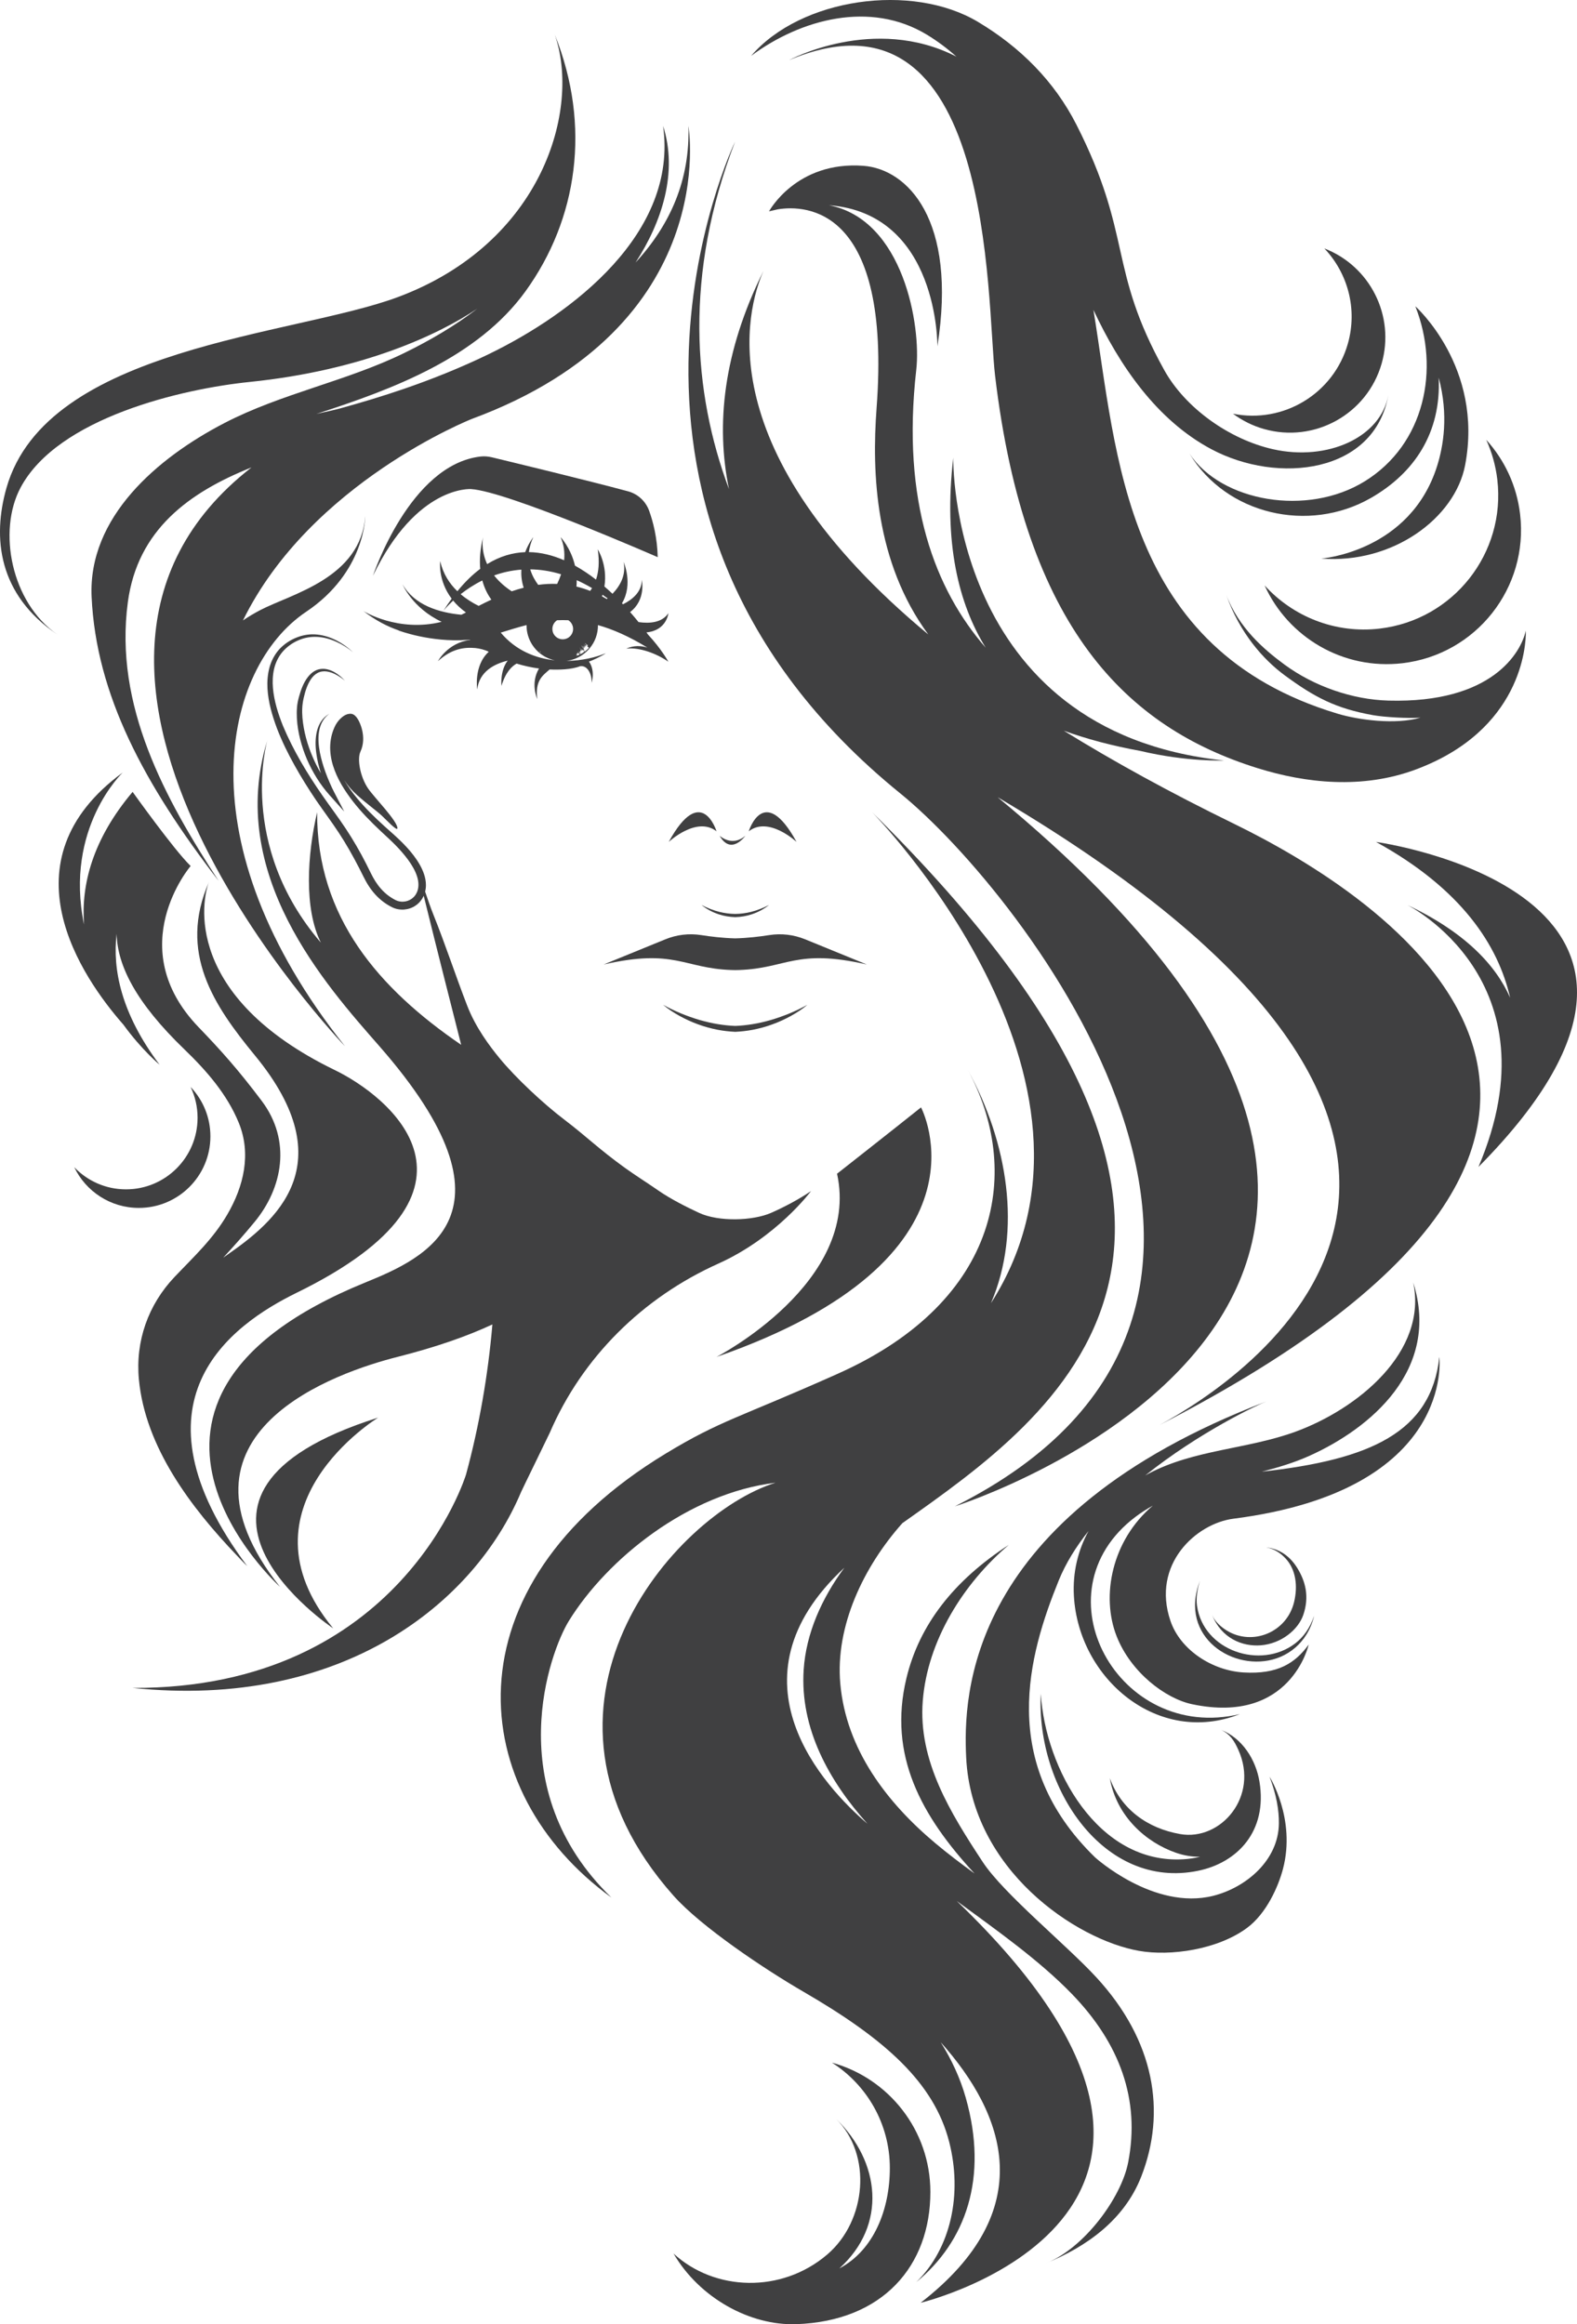 <?xml version="1.0" encoding="utf-8"?>
<!-- Generator: Adobe Illustrator 15.0.0, SVG Export Plug-In . SVG Version: 6.00 Build 0)  -->
<!DOCTYPE svg PUBLIC "-//W3C//DTD SVG 1.1//EN" "http://www.w3.org/Graphics/SVG/1.1/DTD/svg11.dtd">
<svg version="1.1" id="Vrstva_1" xmlns="http://www.w3.org/2000/svg" xmlns:xlink="http://www.w3.org/1999/xlink" x="0px" y="0px"
	 width="359.03px" height="529.121px" viewBox="15.056 274.752 359.03 529.121"
	 enable-background="new 15.056 274.752 359.03 529.121" xml:space="preserve">
<g id="S_-_15xbubble">
</g>
<g id="M_-_20xbubble">
</g>
<g id="L_-_25xbubble">
</g>
<path d="M914.475,249.703c7.054-0.832,10.363,6.214,14.096,11.194c1.658,3.312,3.731,14.093-2.896,4.974
	c-4.979-5.391-4.563,6.633-10.366,5.391c-3.73,1.242-5.396-1.66-7.464-3.736c2.486-0.827,10.777,2.076,12.438-3.727
	c-4.149-2.901-12.438,2.899-15.751-4.56c-4.975,2.9,4.146,6.214,0,10.362c4.97,4.557,9.117,7.878,15.751,5.389
	c1.248-2.076,3.32-4.974,6.219-5.389c-3.314,4.972-7.051,9.115-7.464,14.921c8.715,7.881-0.827,12.851-3.314,20.317
	c-22.383-7.467-17-31.926-27.362-47.259c0-2.491-0.828-4.979,2.079-6.638c1.655,2.486,2.487,7.05,5.38,9.123
	c3.321-5.805,4.984-13.267,12.026-15.754C911.165,242.657,913.234,247.216,914.475,249.703z"/>
<path d="M808.34,339.666c0,0.41-0.406,0.827-0.819,0.827c-7.465-22.385-7.465-52.235-22.801-73.795
	c-1.249-27.773,1.237,6.633,6.628,9.123C802.539,294.888,806.271,316.859,808.34,339.666z"/>
<path d="M818.711,245.142c-11.608,4.561-13.675,16.582-19.9,26.119c5.802,4.146,12.438,6.218,16.999,12.437
	c9.529-0.83,9.119-12.437,17.407-15.34C829.903,260.066,828.66,248.871,818.711,245.142z M819.542,278.716
	c-2.487,3.732-4.979-1.237-7.468-1.654c9.954-1.241-3.317-3.731-4.973-5.801c-0.831,0-0.831-0.418-0.831-0.828
	c5.804,0,14.927,4.14,18.657-3.735c-0.822-2.899-16.589,3.318-11.19-3.731c2.486,1.242,4.146,0.832,6.628,0
	c0.832-1.242,2.903-1.654,2.073-3.728c-0.828-0.831-4.978,1.658-1.241-1.658c5.387-0.829,4.563,6.218,6.632,9.117
	C827.001,272.085,818.296,273.331,819.542,278.716z"/>
<path d="M827.829,298.204c-1.655,1.248-4.561,2.9-6.632,1.248c-0.414,0-0.414-0.417-0.832-0.831
	c1.663-13.265,16.172-22.8,16.992-37.309C839.438,274.99,829.075,284.939,827.829,298.204z"/>
<path d="M791.348,296.545c6.636,21.563,6.219,46.021,21.563,64.261c0.827-15.34-5.809-35.231,5.801-47.26
	c-7.464,31.506,9.535,65.084-2.9,96.596c-3.735,12.021,11.19,7.881,12.851,16.165c2.9,0.417,5.806,2.908,8.697,0.832
	c7.471-10.78,12.443-23.632,24.053-31.505c0.829-7.465,7.464-12.445,5.805-20.729c3.314-1.252,2.904,18.236,4.561,3.725
	c4.146,0.834,1.663,9.957,4.563,14.1c17,9.123,7.465,40.633,31.506,36.068c0.413,8.295-4.978,15.338-12.026,19.066
	c-3.725,3.32-9.114,0.837-12.851-0.415c-5.801-0.825-9.527-17.824-14.092-5.388c-4.565,2.485-4.146,12.024-12.019,12.024
	c-2.904-8.292-11.617,1.247-16.999-5.386c-4.563-3.738-7.882-7.885-6.641-14.104c4.565,4.977,11.611,12.437,19.072,10.364
	c3.32-3.312,7.876-9.12,7.056-14.093c1.238-0.828,6.217-4.563,1.238-5.395c-1.238,0.415-0.418-1.651-0.831-2.896
	c4.978-3.733,11.191-2.491,16.585-0.832c2.074,2.903-2.898,5.806-0.835,8.294c4.146,5.801,8.712,12.438,15.755,14.921
	c6.223,0.832,11.608-3.729,14.1-8.702c0-5.391-4.973,0.412-7.472-2.488c-5.793-7.466-12.012-14.097-14.919-23.631
	c-9.117-1.658-16.582-0.832-26.109-0.832c-8.299,6.222-6.219,19.071-17.831,22.389c-10.778,2.9-14.919-11.196-24.46-10.364
	c-7.881-12.438-0.827-25.699-6.226-38.967c-6.216-17.832-19.894-34.414-15.748-54.31c-2.899-19.076-7.467-37.313-16.164-53.899
	c-0.831-4.557,0.82-7.873,1.237-12.019C775.597,276.652,783.471,286.593,791.348,296.545z"/>
<path d="M772.69,313.546c-6.634-8.707-3.314-23.631-2.904-34.83C771.862,289.916,771.448,301.931,772.69,313.546z"/>
<path d="M892.092,327.225c-4.147-1.241-3.734-6.632-6.632-9.949c1.241-7.468,1.651-15.345,1.241-23.632
	C896.235,302.348,893.747,317.276,892.092,327.225z"/>
<path d="M772.69,355.416c7.884,12.851,14.102,26.126,20.729,39.804c-3.729-4.148-7.463-11.197-13.264-13.678
	c-0.836,0.825-1.656,1.646-2.491,2.479c13.268,17.832,24.874,36.48,25.708,59.7c-0.834,1.659-1.249-0.832-2.49,0
	c-2.485-41.042-49.336-65.923-39.382-109.031c-4.98-10.779,12.439-9.116,4.973-19.483
	C772.275,326.402,773.103,341.739,772.69,355.416z"/>
<path d="M844.828,328.057c-3.317-0.832,0.829-4.559,1.656-7.05C848.147,322.667,846.485,325.984,844.828,328.057z"/>
<path d="M889.184,328.057c-4.145,1.659-10.359-4.146-16.581-3.321C876.337,321.424,886.701,321.424,889.184,328.057z"/>
<path d="M868.874,324.736c-4.146,4.98-12.444,0-16.999,1.666C856.856,322.251,862.656,324.326,868.874,324.736z"/>
<path d="M894.164,349.612c-4.98,4.56-14.092-3.73-16.172,4.56c-7.463-3.313-2.9,6.636-5.392,9.536
	c7.048,4.559,19.072-19.068,15.756-2.068c-6.211,10.773-16.995,10.358-26.946,8.704c-6.211-3.735-16.172-7.463-16.582-16.172
	c3.317-4.969-6.218-2.897-5.804-8.29c-0.832-2.9,0.832-4.974,2.899-6.633c2.903,1.659,1.241,9.536,7.464,7.877
	c2.486-3.318,3.313-7.877,8.287-7.877c4.563,0,5.397,4.559,6.632,7.877c-0.819,2.898-0.819,6.632-4.556,7.463
	c-2.896-5.386-7.877-4.146-13.268-2.072c5.805,2.899,6.218,9.123,12.024,12.02c3.729-3.729,12.435-8.282,8.291-14.922
	c-1.24-2.904-1.24-7.047,1.239-9.12c3.734,0,6.225,1.659,9.952-1.244c5.391-2.069,8.299,2.49,10.364,6.633
	c2.08-2.487,2.08-6.216,2.899-9.12C893.337,340.493,896.648,344.64,894.164,349.612z"/>
<path d="M989.102,391.487c-1.663,28.188-11.607,53.062-12.019,82.087c7.872-6.214,8.286-20.32,16.577-27.778
	c7.877,4.971,2.486,18.241,6.637,26.121c8.704,22.385-12.44,36.066-8.296,58.039c-2.072,8.705-8.707,15.75-2.898,24.87
	c0.416,7.05,2.481,15.344-1.663,22.39c-5.798,12.445-27.776,4.56-26.11,23.21c-9.123,11.198-24.471,3.321-37.313,6.641
	c-8.708-5.392-7.049-16.172-12.028-24.05c-36.483-20.724-38.139-60.938-35.648-99.08c-6.636,0.417-16.172,5.391-23.218,1.249
	c2.49-6.221,13.265,0.824,18.655-5.807c7.874-7.877,6.218-20.322,14.099-27.782c-0.413,8.715-1.659,19.905-7.462,27.782
	c0,2.07,2.899,2.07,3.316,2.897c-0.836,37.309-1.655,77.524,34.822,97.014c4.978,7.462,5.388,16.582,11.198,23.212
	c11.185-1.244,24.042,4.143,29.016-7.46c-1.243-18.653,23.628-9.122,27.773-25.289c0-10.775-2.073-21.143-6.633-29.018
	c-5.386-40.628-16.577-86.237,2.903-124.795c1.242-9.114,3.315-17.823,6.63-26.113C989.102,389.408,987.856,391.071,989.102,391.487
	z"/>
<path d="M777.665,486.839c-0.827,0.412-2.068,0.822-3.725,0.822c-1.666,5.811,10.359,16.587-1.251,19.489
	c4.976,14.928-0.828,29.438,2.07,45.193c-6.632-7.052,0.415-14.512-2.898-22.8c-0.832-9.546-6.224-21.563,0-28.618
	c-1.655-7.87-9.119-15.333-6.634-23.21c9.532,5.392-0.416-3.732,1.245-7.46c-18.243-19.071,9.533,4.56,9.123,9.949
	C775.597,482.693,778.5,483.935,777.665,486.839z"/>
<path d="M873.438,589.241c0,2.898-0.423,7.458-4.563,6.631c-0.834,0-1.659,0-2.073,0c-2.493-12.855,10.364-20.313,5.801-32.752
	c0.414-2.899,2.49-4.977,4.563-3.729c0-2.903,2.907-4.147,2.907-7.046C877.582,565.607,887.529,581.774,873.438,589.241z"/>
<path d="M860.583,597.111c0,0.832,0.417,1.245,0.827,1.659c1.246,0,2.077-1.659,2.896-2.071
	c-2.896,10.366-9.532,17.006-10.355,28.194c-3.732,2.484-2.076-9.124-1.662-12.859c2.075-5.796,1.662-14.508,7.463-16.992
	C859.345,596.282,861.41,596.282,860.583,597.111z"/>
<path d="M864.308,652.669c2.493,7.873,3.322,16.165,9.131,22.805c19.898,2.487,23.21,30.674,44.77,29.437
	c-1.241,3.729-8.709,2.068-12.021,1.237c-14.929-6.219-20.313-24.869-36.483-28.187c-2.071-5.813-7.872-5.813-8.291-12.028
	c-0.41-1.658-2.065-3.315-3.734-3.73c2.076-10.774,1.669-22.795,3.734-33.581c2.077-0.41,4.563-2.901,5.391,0.827
	C867.215,637.743,863.073,644.792,864.308,652.669z"/>
<path d="M1059.157,652.669c-11.186,0.823-5.385,15.333-14.092,19.069c0.416,2.902-0.827,4.971-3.729,3.734
	c-3.316-12.856-9.117-24.881-9.117-39.387c1.654-0.417,2.481-1.661,3.728-2.901c-0.41-2.905-0.827-4.976,2.49-6.218
	C1046.728,631.525,1059.574,640.644,1059.157,652.669z"/>
<path d="M1158.239,641.476c2.495,10.366,6.223,19.898,12.035,29.027c0.819,1.646-1.244,2.479-2.074,3.722
	c-1.665,0-3.324,0-4.57-0.832c-3.311-12.851-15.752-29.433-3.727-41.033C1161.573,636.087,1157.002,637.743,1158.239,641.476z"/>
<path d="M1016.46,727.709c15.341-2.489,26.536,4.142,39.804,6.216c0,0.41-0.417,0.822-0.834,1.242
	c-16.991-4.561-36.899-2.489-53.893-7.458c-2.076-3.318-4.978-8.709-0.417-11.613
	C1005.684,719.833,1011.068,724.391,1016.46,727.709z"/>
<path d="M1047.138,745.117c2.908,0.827,4.979-2.484,7.465,0c-15.338,4.564-33.992,7.873-49.336,0
	c3.734-8.29,12.022,3.727,18.653,2.9C1031.801,749.26,1039.682,745.944,1047.138,745.117z"/>
<path d="M1059.993,769.579c-4.146,6.223-19.901-4.143-16.582,9.124c-1.246,1.24-3.319,0.412-4.975,0.83
	c-2.08-3.321,0-6.642,2.072-9.127c7.463,1.659,12.435-2.482,19.483-2.072C1059.993,768.747,1059.993,769.166,1059.993,769.579z"/>
<path d="M1016.048,784.503c1.654,3.731-2.9,4.559-4.563,2.901c1.252-4.145-7.043-4.562-2.483-8.702
	C1013.974,777.043,1015.633,781.187,1016.048,784.503z"/>
<path d="M1059.157,794.453c-1.238,4.144-6.214,1.242-9.111,0.412c3.312-2.901-2.908-7.46,2.482-8.704
	C1055.015,788.235,1058.337,789.896,1059.157,794.453z"/>
<path d="M1004.025,796.525c-5.806,2.9-9.122-1.66-11.195-5.802C996.561,787.405,1010.239,785.75,1004.025,796.525z"/>
<path d="M808.34,806.888c0.417,1.662,0,3.731-2.068,2.899c-2.487-2.486-8.288-1.654-8.288-7.455
	C800.47,799.426,812.074,798.186,808.34,806.888z"/>
<path d="M748.647,823.478c-0.418,0.405-0.827,0.824-1.244,0.824c-2.069-2.076-2.491-5.395-1.656-7.455
	C748.647,817.257,749.065,820.569,748.647,823.478z"/>
<path d="M1017.289,825.542c0,2.901,0.827,6.223-0.829,8.287c-6.222-1.647-2.903-9.946-7.459-13.261
	C1011.902,817.257,1016.048,822.226,1017.289,825.542z"/>
<path d="M1441.403,227.312c-1.661-17.823,1.239-37.309-11.196-50.16c-2.485-2.49-9.532-2.908-7.46-6.635
	c-1.656-1.656-4.559-3.729-6.217-0.836c4.561,48.926-10.365,90.385-30.685,128.939c-24.463,21.973-47.668,51.404-80.426,55.551
	c-32.748,12.436-58.865-13.679-91.619-12.02c-47.267,1.654-93.694,4.557-138.058,12.02c-15.75,2.493-29.434,8.709-44.771,11.607
	c-9.125,11.609-22.391,4.146-33.172,0.828c0.418-9.942-2.898-18.654-2.898-29.015c0-25.705-10.777-51.41-35.647-61.772
	c0.407-23.219-23.636-36.076-25.297-58.459c-14.924-28.604-46.015-43.94-78.349-43.118c-31.926,4.153-67.584,27.363-75.453,60.535
	c4.563,6.632-6.638,9.111-9.95,14.092c1.241,23.633-28.609,16.582-36.489,36.485c-14.093,16.575,6.636,38.97-8.702,55.137
	c-16.994,22.388-23.627,51.823-18.243,80.841c-8.291,13.681-7.461,30.263-7.461,46.847c-6.635,17.004,0,33.996,0,50.577
	c-0.83,23.223,22.802,39.799,40.625,49.336c17.831,23.217,41.048,44.362,37.729,76.282c2.074,33.166,29.438,59.702,14.927,96.183
	c-3.729,4.56-9.121,9.951-7.872,17.002c-1.249,5.802-6.22,7.877-10.779,9.946c-19.074,22.39-58.465,32.749-57.216,67.992
	c4.974,2.901,12.851,0.415,17.827,4.972c10.781-3.31,19.485,0,30.677,0c3.312,0,7.462-2.898,10.368,0
	c3.313,1.661,7.467,0.829,9.528-2.069c9.544-0.412,19.072,3.73,29.85,2.069c5.81-0.415,8.71-5.387,10.785-10.361
	c11.188,1.241,16.165-12.025,20.726-19.488c1.243-26.116,11.19-46.016,19.488-69.236c3.729-18.239-13.271-31.92-4.563-48.502
	c6.63,6.221,12.854,12.855,19.481,19.488c16.992,18.236,42.291,7.463,64.257,9.532c13.271-5.392,27.784,0.415,41.462,0.826
	c0,0.837,0,2.072,0,2.904c17.831,16.165-5.802,33.996,3.317,53.069c-2.902,11.192-15.755,8.285-21.146,17.822
	c-4.563,16.582-21.563,24.044-19.482,43.116c5.392,8.295,11.195-2.9,18.238-1.241c3.324,3.73,7.463,11.605,14.103,8.289
	c0-12.021,13.676-2.073,19.479-6.22c0.835,5.809,7.05,5.809,11.198,7.467c5.798-0.832,0.418-6.638,4.142-8.707
	c4.979,8.29,14.931,5.387,22.392,4.97c4.978-2.479,9.121-4.97,12.851,1.662c11.607,7.462,0.827-14.097,14.093-6.632
	c6.634-1.658,8.29-8.712,10.37-13.688c2.483-7.045,0.828-13.264,8.287-16.165c6.633-1.657,11.612,2.074,16.586,3.729
	c9.95-11.608,21.969,3.74,34.817-2.486c1.664-10.364,13.271-6.213,18.656-12.435c7.881-15.342,7.062-33.998,7.062-52.241
	c1.646-24.042,19.063-41.034,25.282-63.015c5.806-14.096-6.219-22.803-14.104-31.915c-6.623-13.686,8.713-22.395,11.199-34.413
	c4.561-8.29,2.485-19.075,7.461-27.36c2.906-0.834,5.807-4.977,9.535-2.489c6.217-2.071,16.998-2.486,24.045-0.832
	c5.391,3.741,9.945,7.465,13.266,12.852c16.998,13.686,23.221,34.415,37.314,50.575c-4.148,7.471-4.148,16.587-5.801,24.879
	c12.438,26.121,5.389,60.942-5.396,85.814c-7.455,13.685,9.537,29.439-5.385,39.387c0.83,7.875-4.971,17.831,2.488,23.217
	c7.043,1.24,9.944,17.412,16.993,5.802c6.216,4.563,19.066-3.316,21.14,8.297c3.733,2.068,5.809-3.316,7.471-5.809
	c6.629,14.099,10.771-12.851,17.82,1.249c6.227-8.703,20.733-3.317,24.463-15.335c5.805-13.688,0.416-28.194-8.701-38.145
	c1.656-17.824-9.125-30.686-10.781-47.262c0.405-16.587-1.244-36.068,4.557-51.408c2.906-12.44-1.651-23.634-3.729-34.825
	c26.122-37.729,7.469-90.792,27.783-130.597c17.401-43.521-8.711-85.813-40.224-117.325c28.605-9.528,54.726-27.36,77.531-50.16
	C1423.164,312.298,1435.597,271.261,1441.403,227.312z M1422.746,250.113c-2.9,0-4.974-2.069-7.047,1.662
	c-1.658-12.03,4.146-24.463,5.391-37.311c-0.834-12.857,1.656-24.049,0.825-36.484c16.582,8.704,11.612,30.677,12.433,46.842
	c-4.142,31.93-10.356,62.604-26.108,89.557c8.291-14.517,14.508-36.489,18.239-55.971
	C1426.065,254.671,1423.574,252.602,1422.746,250.113z M961.328,831.765c-1.666,0.825-2.486,4.148-4.98,2.904
	c-0.415-4.977,1.241-10.367,5.802-14.101C967.539,823.478,961.732,828.039,961.328,831.765z M1063.725,833.83
	c-2.486,1.669-4.149-3.313-7.461-1.647c-2.489,4.56-3.734,9.537-8.291,2.487c1.246-5.387-3.733-8.712,3.729-9.952
	c1.654,1.652,0.414,4.146,2.9,5.392c3.734-1.244,2.906-5.807,0.827-9.119c-2.485-4.143-7.874-0.837-10.364-1.247
	c0-6.635,2.49-12.44,3.729-18.656c-2.064-2.898-5.797,1.247-6.628,3.733c-8.291,9.114,7.464,26.53-8.291,28.188
	c-5.801,12.438-24.463-9.529-22.39,10.366c-7.875-4.974-3.314-16.577-9.947-22.805c2.486-7.462,8.284-14.099,14.511-19.483
	c1.241,1.247,3.321,0.412,4.976,0.83c2.076-1.66,2.486-3.729,2.486-6.221c-3.734-4.146-7.05,1.656-11.19,0.83
	c-7.878,10.775-23.218,20.321-14.931,35.656c-2.485,0.825-9.113,1.647-13.678,2.487c0-5.387,6.218-10.367,0.827-14.928
	c-6.224,4.142-7.455,12.439-6.633,19.488c1.659,2.488-0.822,9.943-2.486,2.9c-2.899-7.462-4.556-19.905,1.664-26.123
	c2.899-1.242,4.145,6.218,6.628,1.249c2.486-0.832,1.244-3.323,1.658-4.979c-2.075-3.729-7.464-2.071-10.367-1.659
	c-4.556,2.077-6.629,9.122-9.949,2.487c4.148-21.974,31.094-18.654,36.484-39.796c-1.24-2.488-4.148-0.831-6.635-1.246
	c-6.219-16.994,15.755-32.34-1.242-46.433c-6.635-24.045,13.678-43.522,5.801-67.16c-4.969,7.043-6.215-11.61-12.851-3.73
	c-4.56,2.485-8.705-7.88-14.092-3.728c12.02,16.577,8.708,40.617,11.191,60.521c-13.683,3.318-28.609-3.728-41.038,2.903
	c-6.636-2.484-15.345-1.652-21.563,0.824c-36.486,5.39-51.822-38.967-84.986-45.6c-17.008-14.508-15.759-37.306-32.341-51.403
	c-1.659,9.949,9.127,16.582,11.19,26.114c4.979,14.508,13.687,33.166,30.684,36.48c2.898,4.979,12.853,4.564,9.116,12.024
	c-3.313,1.247-4.137-5.393-7.456-3.727c0,19.482,16.17,33.988,10.357,54.303c-7.038,15.342-9.947,32.344-14.92,48.506
	c-0.831,5.807-0.831,12.028-2.899,17.414c-4.152-7.045-8.71,1.242-13.683,2.074c-2.489,4.974-9.119,7.046-8.712,14.918
	c-3.314-0.412-5.388,2.913-6.633,5.396c-5.793-2.481-13.681,2.486-18.237-2.481c-4.979-0.419-8.291,4.142-11.607,7.458
	c-2.483-4.15-2.073-9.532-3.318-14.099c2.908,2.074,9.54-7.045,8.292,1.659c2.068,2.494,4.563-1.659,4.563-3.313
	c0-2.906-2.494-5.812-5.396-7.468c-7.042,2.903-3.314-2.486-2.063-5.802c3.312-3.729,11.185-1.659,14.086-8.294
	c-2.073-2.074-4.144-5.799-7.457-2.074c-10.781,5.392-17.83,16.994-17.83,28.19c-0.832-2.475-3.322-1.24-5.389-1.24
	c-2.074,9.949-12.854,6.216-19.906,7.88c0-1.664,2.911-2.073,2.08-4.144c-2.49-3.736-5.388,0-8.295,0.405
	c-0.826,2.488-3.728,4.563-4.978,6.226c-3.313-2.904-0.823-7.461,0.831-10.367c2.909-2.902,6.637-6.633,4.979-10.78
	c6.634-7.051,12.435-15.752,22.389-14.096c0,1.244,1.236,2.489,2.481,2.489c2.482,0.827,4.149-1.66,5.806-3.319
	c-1.655-2.07-5.806-4.969-9.533-4.969c-12.026,2.897-26.953,12.018-29.433,25.28c-6.636,3.735-1.252,15.344-10.371,15.762
	c-2.485-24.462,25.704-37.316,41.873-49.336c5.388-13.269,21.56-13.269,26.122-25.294c-1.245-11.602,7.876-19.065,9.117-29.851
	c2.901-21.552,2.074-45.188-8.29-62.598c-4.143-15.75-4.557-32.339-5.391-49.331c-5.801-15.34-14.096-29.438-26.115-41.873
	c7.46,3.313,18.241,4.142,21.552,12.854c0.835,5.389,6.219,11.611,10.781,16.17c2.9-2.074,4.56,5.379,7.881,6.623
	c-0.835-9.112-10.78-16.582-14.931-25.282c7.05-2.902,12.022-12.022,14.931-19.489c-0.418-29.849,29.848-47.263,29.433-77.52
	c3.729-0.417,10.78,1.657,12.438-4.559c-2.487-2.076-6.222,1.654-9.533-1.249c-8.286-10.776,0.415-26.943-4.563-39.8
	c-1.245-4.979-2.9-11.605-7.464-14.094c1.245,35.651,8.295,78.771-19.482,106.131c-2.899-4.561,0.419-14.512-5.808-17.416
	c-7.464,20.725,9.961,46.436-11.191,60.532c-6.636,1.654-7.877-8.707-13.678-4.979c-24.46-9.532-60.527-21.967-62.602-54.728
	c-2.068-7.46-1.243-13.262-3.733-20.722c2.075-13.679,6.225-29.027,2.49-41.871c16.582-25.294-0.825-60.116,11.19-86.647
	c7.462-18.242,21.146-33.583,20.728-55.138c-5.384-1.66-2.49-9.957-2.073-14.103c1.246-17.824,18.659-28.19,33.579-32.747
	c0.834,1.244,0.834,3.318,2.903,3.729c3.317-9.119-1.659-22.383,7.468-28.602c14.091-12.856,13.681-33.168,31.091-43.121
	c10.781-12.02,26.109-14.506,41.872-12.02c3.311,4.146,9.537,4.974,13.682,2.072c12.438-9.117,24.456,5.391,35.654,10.781
	c4.146,3.315,7.043,7.46,8.288,12.438c-4.143,0-7.878,0-10.359,2.899c1.654,3.318,5.801,5.805,7.459,9.114
	c-1.658,2.499-8.288,5.806-7.459,10.369c6.218,2.079,11.603-3.729,18.65-2.901c0.413-1.662-1.651-3.731-3.314-2.897
	c-2.073,0-4.145,0-6.632,0c2.487-1.661,5.387-2.489,7.463-4.57c-2.076-4.142-12.021-9.942-0.831-9.528
	c6.218-4.149-0.828-9.953-3.733-13.686c-11.603-12.432-27.771-19.068-43.111-17.82c-8.709,6.633-16.172-6.635-27.78-2.075
	c16.999-6.63,36.488-1.241,52.243,3.728c9.528,5.396,19.065,11.613,27.772,18.658c9.953,15.755,13.683,34.414,22.384,50.578
	c-4.146,31.505-14.509,62.189-20.311,94.109c-1.246-9.947,0.417-22.388-4.148-31.505c-2.483,2.485-2.068,6.218-3.314,9.117
	c0.831,28.608-0.828,55.964,3.729,83.335c-1.24,5.797-6.214,10.772-5.802,16.578c11.191-6.638,10.368-20.313,16.582-29.021
	c19.896-22.801,21.146-55.551,20.729-84.982c-3.313-2.074-5.392,2.479-4.558,5.803c0,27.771-2.489,55.969-23.217,73.792
	c-0.836-14.1-5.391-33.582,7.045-43.944c3.729-31.092,12.848-60.114,17.824-91.204c-2.068,28.186,35.241,38.136,38.146,64.254
	c3.32,41.047,11.19,81.26,10.362,123.129c1.241,1.244,2.073,3.738,4.561,2.901c7.05-15.335,2.072-35.233,1.249-52.229
	c6.214,6.217,14.513,13.676,14.92,21.973c4.977,11.607,16.172,23.21,21.147,34.817c-8.292-9.118-13.683-21.973-23.219-29.845
	c-1.662,0.417-3.734-0.419-4.562,0.827c4.976,9.954,16.172,17.826,16.999,28.188c9.953,9.541,14.099,22.389,21.137,33.589
	c0.426,1.654-2.065,1.654-1.655,3.31c12.021,26.947,11.609,60.116,12.021,90.796c-2.895,7.045-9.111,12.431-4.556,17.821
	c4.556-0.412,5.804-4.142,10.362-3.728c1.663-2.49,4.563-0.832,7.047-1.244c3.731-2.073-0.415-10.365,6.637-7.46
	c4.972-5.391-0.42-12.022,1.244-18.655c14.918,13.676-9.119,24.459,0.836,40.214c3.312,9.532,9.521,16.997,6.211,27.777
	c-4.562,2.489-4.146,9.117-6.211,14.092c1.649,34.413-24.882,61.771-12.027,96.188c-3.321,7.453,1.242,19.064-6.637,24.037
	C1062.065,790.306,1084.451,816.425,1063.725,833.83z M1071.184,784.503c-8.7-20.729,13.269-39.802,1.244-61.773
	c0.83-15.75,10.779-29.434,13.681-44.769c3.321-7.458-1.656-19.488,9.535-22.393c3.737,2.488,2.079,6.221,2.903,9.536
	c4.98,5.397,9.955,11.604,14.511,16.584c-1.654,9.534,2.071,17.003,4.979,24.457c-0.418,22.391-13.271,39.388-14.926,61.359
	c-2.905,2.899-9.947,0-12.445,4.975C1084.039,774.971,1075.328,777.043,1071.184,784.503z M1075.743,791.134
	c11.196-20.729,0.421,7.052,0.421,10.781C1074.918,799.426,1072.428,794.453,1075.743,791.134z M1086.94,799.426
	c-2.074,2.071-4.146,3.733-5.392,6.218c-2.074-4.146,0-9.533,2.902-12.849C1087.356,791.963,1088.184,797.352,1086.94,799.426z
	 M1100.206,805.644c0.831-4.974,8.706-8.701,10.366-3.729C1106.842,801.916,1103.528,804.407,1100.206,805.644z M1171.094,660.127
	c6.64,7.048,10.371,16.17,7.472,26.124c-2.074,5.801-4.561,12.021-9.125,16.996c-0.41-5.391,4.564-15.342-1.24-20.729
	c-1.665,7.877-2.49,16.582-5.394,24.459c-1.657,5.392-3.318,12.854-1.233,17.822c-11.62,21.144-2.085,47.68-11.205,67.994
	c-4.975,6.221-16.582,4.146-18.656,13.266c-6.637-0.417-18.654,2.489-17.408-7.465c-6.633-2.485-5.391-9.117-2.065-14.093
	c4.142-5.389,18.237-1.659,15.748-11.191c-8.706,2.489-20.314,1.244-24.044,12.021c-2.075,6.215-1.249,14.51-8.298,17.826
	c-8.703,2.483-1.244-12.025-8.703-14.099c0.826-5.801,6.225-10.778,10.371-14.92c5.801-0.418,14.092,1.659,16.161-4.563
	c-0.829-2.899-4.971-0.413-5.803-2.072c5.803-20.313,15.336-38.97,17.83-60.527c-14.513-12.434,4.143-39.387-19.897-44.776
	c-2.49-2.903-2.074-6.633-3.322-9.532c24.463-14.927,47.673-30.265,70.895-48.513c1.246,0.419,2.485,0.839,3.722,0.419
	C1177.321,624.064,1150.783,642.301,1171.094,660.127z M1275.573,823.478c-0.412,1.239-0.831,2.064-0.831,3.73
	c-4.149-1.666-3.729-6.22-5.804-9.126C1273.082,812.697,1275.992,818.908,1275.573,823.478z M1300.03,826.37
	c-3.729-4.145-7.875-11.604-2.9-16.992c-3.734-2.906-7.877,1.657-8.701,4.145c-1.664,4.977,6.215,13.274-0.834,12.849
	c-6.221-8.7-3.729-22.378-5.385-33.574c5.385-2.071,12.016-5.391,17.402-2.898c0.834,4.557,0.834,10.773,0,15.747
	C1295.055,813.521,1304.592,819.325,1300.03,826.37z M1312.052,818.908c-1.24-4.975,6.219-4.143,6.219-0.825
	C1314.547,820.569,1311.635,828.039,1312.052,818.908z M1321.174,816.847c-0.836-2.913-3.73-6.64-7.463-7.06
	c-12.021,9.954-5.806-13.678-5.391-19.063c4.146-2.488,12.018-5.806,14.93,0C1322.418,799.426,1322.006,808.133,1321.174,816.847z
	 M1332.369,817.257c-2.486,2.067-3.73,4.56-5.387,7.045c-1.238-3.313-1.238-9.536,2.899-11.194
	C1332.369,813.107,1334.03,815.598,1332.369,817.257z M1322.418,576.388c2.91,4.557,11.611,7.045,6.221,14.096
	c-8.301-2.493-4.146,8.705-10.369,8.287c-11.188,12.854,2.068,28.607,4.148,42.705c2.074,7.461-13.26,9.539-4.976,16.162
	c2.484,0.835,3.73-1.238,5.808-2.068c0.414,42.703-3.322,91.205,14.928,128.104c7.043,9.122,8.697,20.733,4.553,31.505
	c-1.241,0.42-2.065,2.079-3.729,1.669c2.905-5.396-1.654-7.887-5.381-10.785c-8.291,0.409-1.664-12.023-3.736-17
	c1.246-2.073,4.557-4.144,2.486-6.633c-9.119-1.242-20.317-3.727-29.023,1.244c-7.045-6.218-16.582-0.412-24.043,0.83
	c-1.656-1.242-4.143-3.315-5.801-2.074c-2.078,0.832-1.66,2.904-1.66,4.56c9.531,2.491,3.73,14.928,3.73,21.563
	c-3.316,2.901-8.707,0-11.197,4.972c0.416-14.506,12.027-29.434,4.563-45.188c4.564-21.141,11.604-42.288,14.101-63.424
	c0.41-0.832,0.826-1.249,1.65-1.662c-3.314-13.268-6.626-26.538-3.314-36.487c1.246-1.653,4.149-6.633,3.314-11.19
	c4.146,1.247,9.122,3.729,13.268,0.83c-7.459-8.707-23.214-16.582-23.214-29.849c6.216,1.659,9.946-2.903,14.093-6.218
	c0-1.245,1.25-1.66,0.83-2.898c-6.627,1.238-14.504,7.045-22.384,1.653c-9.125-5.801-11.192-17.831-21.563-21.978
	c-5.391-2.901-3.316-9.949-9.117-12.432c0.826-4.15-4.977-5.391-4.977-9.122c-2.488,3.731-6.633-0.414-8.289,0.83
	c-0.834-1.244-0.834-2.908-2.08-3.73c-10.355,3.313-19.063,6.218-30.674,8.287c-13.262,7.463-3.728,11.607-12.85,12.439
	c-20.73,15.344-44.367,32.335-67.16,44.358c-6.633,0.832-12.441,5.391-18.662,7.882c1.668-7.47-4.146-25.706,5.399-27.363
	c4.97-2.49,10.359-3.729,15.746-5.391c15.34-16.589,34-32.342,50.572-44.777c6.646-0.832,10.791,7.877,17.836,3.733
	c11.195-5.803,11.607-19.481,17.408-29.019c3.735,5.389,10.781,8.287,16.172,9.119c7.457-4.144,4.141-12.446,6.211-18.66
	c10.369-6.634,11.611-22.384,22.396-27.774c6.633-4.976-0.827-13.263,3.725-19.483c7.055-4.976,4.566-14.093,7.465-20.729
	c-5.385-20.315-29.016-28.187-39.795-47.257c2.488-14.516-2.49-31.094-13.271-43.116c-7.87-10.371-19.481-17.831-29.842-24.463
	c22.797-4.978,53.471-4.978,74.623,5.81c2.9,6.213,9.533,9.114,14.092,14.915c2.074,2.487,5.388,2.077,7.466,5.394
	c19.897,22.806,30.676,50.578,37.309,78.356c-9.535,4.56,0,13.263-5.391,20.73c-7.046,7.872,1.245,17.409-1.242,26.112
	c3.313,14.511-2.902,26.54,6.633,39.392c-1.659,7.045,1.246,15.335,4.566,21.968
	C1317.026,566.024,1313.296,578.047,1322.418,576.388z"/>
<g>
	<path fill="#404041" d="M140.214,600.944c7.418-17.241,21.22-30.814,38.341-38.506c13.376-6.011,21.145-16.536,21.145-16.536
		c-2.585,1.785-6.239,3.721-9.105,4.969c-4.191,1.824-11.902,2.06-16.368,0c-2.839-1.309-6.519-3.184-9.104-4.969
		c-2.914-2.013-5.493-3.624-7.765-5.263c-6.04-4.356-8.765-7.15-13.778-10.961c-4.976-3.782-11.154-9.617-14.72-13.936
		c-2.321-2.813-5.506-7.047-7.444-12.059c-2.669-6.899-4.965-13.939-7.726-20.803c-0.694-1.727-1.255-3.445-1.848-5.152
		c0.12-0.48,0.185-0.971,0.184-1.454c0.006-0.883-0.17-1.732-0.432-2.524c-0.538-1.586-1.404-2.964-2.356-4.23
		c-0.955-1.269-2.034-2.411-3.153-3.496c-1.125-1.088-2.296-2.088-3.422-3.106c-2.26-2.04-4.43-4.165-6.359-6.492
		c-1.058-1.285-2.044-2.642-2.882-4.071c0.789,1.209,1.768,2.365,2.95,3.418c2.38,2.121,4.342,3.499,5.636,4.697
		c0.979,0.907,3.524,3.662,3.524,2.818c0-1.644-5.221-6.925-6.654-9.003c-1.801-2.608-2.558-6.7-1.763-8.412
		c0.809-1.74,0.685-3.494,0.437-4.682c0.026,0.032,0.047,0.066,0.074,0.098c-0.029-0.039-0.051-0.081-0.079-0.12
		c-0.104-0.488-0.226-0.881-0.313-1.132c-0.523-1.509-1.355-2.938-2.573-2.786l0,0c-0.025,0.002-0.05,0.005-0.075,0.009
		c-0.185,0.018-0.367,0.056-0.537,0.112c-0.388,0.137-0.739,0.349-1.053,0.596c-0.632,0.496-1.14,1.127-1.533,1.822
		c-0.738,1.409-1.139,2.961-1.223,4.544c-0.083,1.583,0.16,3.169,0.619,4.674c0.932,3.02,2.629,5.706,4.525,8.155
		c1.908,2.457,4.088,4.673,6.333,6.782c1.122,1.061,2.265,2.073,3.315,3.145c1.057,1.069,2.048,2.197,2.923,3.388
		c0.869,1.188,1.626,2.46,2.05,3.79c0.431,1.322,0.457,2.706-0.13,3.825c-0.55,1.12-1.709,1.842-2.942,1.924
		c-0.614,0.042-1.232-0.069-1.781-0.336c-0.599-0.299-1.227-0.69-1.782-1.116c-1.123-0.86-2.068-1.947-2.845-3.164
		c-0.389-0.607-0.733-1.252-1.063-1.919l-1.029-2.068c-1.399-2.755-2.956-5.444-4.666-8.031c-1.712-2.589-3.577-5.033-5.303-7.53
		c-3.462-4.989-6.624-10.231-8.961-15.8c-1.123-2.791-2.045-5.689-2.303-8.649c-0.128-1.476-0.067-2.961,0.258-4.383
		c0.333-1.419,0.975-2.756,1.917-3.866c0.945-1.103,2.161-1.994,3.516-2.594c1.345-0.609,2.836-0.892,4.329-0.816
		c1.494,0.066,2.974,0.473,4.356,1.094c1.386,0.616,2.702,1.426,3.867,2.42c-1.1-1.067-2.371-1.966-3.741-2.683
		c-1.374-0.705-2.876-1.208-4.443-1.362c-1.564-0.167-3.182,0.074-4.655,0.664c-1.472,0.578-2.833,1.476-3.933,2.654
		c-1.087,1.192-1.855,2.667-2.274,4.217c-0.413,1.554-0.529,3.163-0.446,4.742c0.184,3.169,1.087,6.199,2.171,9.109
		c1.115,2.904,2.491,5.69,3.995,8.391c1.507,2.702,3.137,5.318,4.868,7.882c1.747,2.553,3.589,4.992,5.245,7.525
		c1.665,2.529,3.146,5.171,4.542,7.868l1.028,2.041c0.351,0.705,0.732,1.413,1.174,2.092c0.876,1.359,1.975,2.619,3.291,3.616
		c0.666,0.501,1.342,0.924,2.115,1.306c0.835,0.398,1.772,0.562,2.688,0.494c0.912-0.073,1.812-0.37,2.573-0.89
		c0.77-0.501,1.394-1.244,1.792-2.052c0.033-0.065,0.055-0.135,0.086-0.202c3.503,14.203,6.316,25.174,8.535,33.944
		c-18.682-12.763-32.908-29.008-32.798-52.946c-2.249,9.642-3.015,21.961,0.85,29.675c-19.153-22.286-12.179-46.088-12.179-46.088
		c-9.38,30.505,13.286,55.717,25.508,69.67c33.501,38.25,10.169,48.335-3.209,53.788C31.956,593.72,78.79,635.994,78.79,635.994
		c-27.875-35.228,13.401-48.959,26.741-52.334c8.747-2.215,15.872-4.706,21.626-7.395c-0.979,11.514-3.025,23.226-6.002,34.168
		c0,0-14.796,48.825-75.908,48.58c47.727,4.968,77.82-19.303,88.445-44.608C133.939,613.817,139.968,601.516,140.214,600.944z"/>
	<path fill="#404041" d="M167.302,466.42c0,0,6.34-5.95,10.882-2.421C178.184,463.999,174.757,452.798,167.302,466.42z"/>
	<path fill="#404041" d="M196.405,466.42c-7.456-13.622-10.883-2.421-10.883-2.421C190.063,460.47,196.405,466.42,196.405,466.42z"
		/>
	<path fill="#404041" d="M184.759,465.011c-3.053,2.662-5.871,0-5.871,0C181.515,469.618,184.759,465.011,184.759,465.011z"/>
	<path fill="#404041" d="M84.195,433.647c0.338-1.496,0.801-2.988,1.619-4.231c0.409-0.614,0.931-1.146,1.566-1.475
		c0.632-0.334,1.381-0.432,2.123-0.319c0.742,0.112,1.474,0.394,2.157,0.767c0.68,0.377,1.337,0.819,1.929,1.345
		c-0.528-0.59-1.125-1.128-1.787-1.58c-0.663-0.448-1.391-0.835-2.205-1.022c-0.805-0.193-1.707-0.164-2.511,0.179
		c-0.801,0.344-1.455,0.944-1.962,1.607c-1.026,1.343-1.569,2.915-2.001,4.467c-0.212,0.765-0.397,1.607-0.451,2.424
		c-0.067,0.82-0.068,1.639-0.025,2.452c0.086,1.626,0.348,3.231,0.752,4.796c0.397,1.565,0.916,3.1,1.55,4.584
		c1.288,2.958,3,5.743,5.154,8.152l3.32,3.708l-2.29-4.406c-0.36-0.692-0.703-1.436-1.02-2.171
		c-0.324-0.736-0.627-1.483-0.906-2.238c-0.553-1.513-1.016-3.058-1.326-4.63c-0.294-1.569-0.446-3.185-0.192-4.759
		c0.134-0.781,0.362-1.554,0.752-2.252c0.391-0.696,0.928-1.321,1.586-1.81c-0.704,0.413-1.337,0.978-1.812,1.669
		c-0.471,0.69-0.802,1.479-1.003,2.294c-0.398,1.639-0.368,3.343-0.15,4.989c0.201,1.566,0.579,3.101,1.048,4.6
		c-0.703-1.191-1.332-2.427-1.871-3.7c-1.223-2.834-2.051-5.857-2.326-8.911c-0.063-0.763-0.083-1.528-0.041-2.283
		C83.911,435.13,84.018,434.412,84.195,433.647z"/>
	<path fill="#404041" d="M174.757,480.774c1.158,0.932,2.503,1.655,3.938,2.126c1.207,0.402,2.478,0.608,3.75,0.645
		c1.274-0.036,2.545-0.242,3.752-0.645c1.435-0.471,2.78-1.194,3.938-2.126c-1.327,0.677-2.688,1.224-4.097,1.576
		c-1.179,0.293-2.386,0.444-3.594,0.463c-1.208-0.019-2.414-0.17-3.592-0.463C177.444,481.998,176.083,481.451,174.757,480.774z"/>
	<path fill="#404041" d="M190.215,487.627c-2.165,0.339-4.966,0.679-7.769,0.749c-2.802-0.07-5.604-0.41-7.767-0.749
		c-2.75-0.431-5.563-0.092-8.139,0.96l-14.05,5.739c16.113-3.703,18.193,0.868,29.052,1.252c0.306,0.011,0.606,0.017,0.904,0.02
		c0.3-0.003,0.601-0.009,0.906-0.02c10.859-0.384,12.939-4.955,29.05-1.252l-14.048-5.739
		C195.777,487.535,192.963,487.196,190.215,487.627z"/>
	<path fill="#404041" d="M182.446,508.307c-1.286-0.044-2.57-0.185-3.844-0.39c-1.458-0.223-2.896-0.575-4.321-0.979
		c-2.841-0.846-5.619-1.974-8.259-3.438c1.154,0.98,2.441,1.803,3.769,2.544c1.335,0.728,2.722,1.372,4.161,1.892
		c1.433,0.538,2.918,0.933,4.425,1.238c1.34,0.257,2.703,0.414,4.07,0.478c1.369-0.063,2.73-0.221,4.072-0.478
		c1.505-0.306,2.991-0.7,4.424-1.238c1.438-0.52,2.826-1.164,4.162-1.892c1.326-0.741,2.615-1.563,3.768-2.544
		c-2.64,1.464-5.418,2.592-8.259,3.438c-1.425,0.404-2.862,0.757-4.321,0.979C185.018,508.122,183.734,508.263,182.446,508.307z"/>
	<path fill="#404041" d="M122.285,386.095c8.22,0.469,42.512,15.501,42.512,15.501c-0.109-4.447-1.058-8.082-1.944-10.546
		c-0.785-2.182-2.578-3.847-4.817-4.45c-8.933-2.406-26.272-6.604-30.958-7.734c-0.849-0.204-1.727-0.286-2.595-0.188
		c-16.147,1.837-24.51,27.146-24.51,27.146C109.914,385.155,122.285,386.095,122.285,386.095z"/>
	<path fill="#404041" d="M147.149,423.253c-0.042-0.022,0.047,0.132-0.01,0.09c0.068,0.119,0.214,0.278,0.207,0.248
		c-0.004-0.012-0.103-0.164-0.075-0.137c0.064,0.103,0.155,0.21,0.015-0.008C147.279,423.462,147.228,423.388,147.149,423.253z"/>
	<path fill="#404041" d="M148.518,421.489c0.177,0.166,0.19,0.146,0.208,0.133C148.524,421.429,148.534,421.474,148.518,421.489z"/>
	<path fill="#404041" d="M144.183,425.206c0.002-0.007,0.005-0.008,0.005-0.02c0.267-0.038,0.53-0.089,0.791-0.152
		c0.004-0.002,0.009-0.003,0.013-0.004c0.556-0.138,1.092-0.336,1.603-0.584c0.001,0,0.003-0.001,0.004-0.001
		c0.249-0.121,0.492-0.25,0.726-0.395c0-0.001,0-0.001,0-0.001c0.018-0.011,0.036-0.02,0.053-0.03l0,0
		c0.124-0.077,0.243-0.163,0.364-0.249l0,0c0.479-0.338,0.922-0.726,1.32-1.16c0.01-0.01,0.018-0.021,0.028-0.03
		c0.007-0.01,0.017-0.02,0.026-0.029c0.001-0.003,0.003-0.004,0.005-0.006c0.035-0.04,0.07-0.078,0.104-0.118
		c0-0.002,0.001-0.003,0.004-0.004c0.312-0.362,0.594-0.753,0.841-1.171c0.009-0.016,0.019-0.03,0.028-0.045
		c0.104-0.18,0.201-0.365,0.292-0.556c0.016-0.033,0.033-0.064,0.05-0.099c0.101-0.22,0.194-0.443,0.277-0.674
		c0.335-0.943,0.483-1.894,0.473-2.821c3.371,0.949,7.084,2.565,11.245,5.119c-1.426-0.447-3.071-0.529-4.801,0.239
		c3.132-0.358,7.047,1.201,9.59,2.981c0,0-1.56-2.884-4.63-6.175c-0.1-0.142-0.222-0.312-0.363-0.505
		c4.627-0.434,4.994-4.37,4.994-4.37c-1.442,2.165-4.243,2.39-6.791,2.028c-0.559-0.694-1.204-1.467-1.923-2.285
		c3.701-2.811,2.657-7.326,2.657-7.326c0.009,2.635-1.981,4.399-4.271,5.557c-0.076-0.081-0.154-0.161-0.231-0.242
		c2.611-4.35,0.369-9.388,0.369-9.388c0.602,2.967-0.784,5.421-2.533,7.238c-0.589-0.557-1.203-1.112-1.839-1.659
		c0.772-4.904-1.52-8.455-1.52-8.455c0.436,2.899,0.197,5.148-0.392,6.893c-1.503-1.164-3.108-2.252-4.79-3.186
		c-0.951-4.062-3.281-6.497-3.281-6.497c0.792,1.766,0.975,3.569,0.811,5.272c-2.557-1.116-5.255-1.817-8.029-1.855
		c0.139-1.068,0.456-2.207,1.012-3.417c0,0-1.051,1.325-1.851,3.426c-2.842,0.102-5.755,0.921-8.661,2.725
		c-1.543-3.381-0.922-6.15-0.922-6.15c-0.688,2.794-0.836,5.186-0.647,7.223c-1.748,1.306-3.489,2.986-5.207,5.1
		c-1.823-1.759-3.273-4.002-3.909-6.859c0,0-0.584,4.324,2.608,8.551c-0.625,0.856-1.248,1.771-1.866,2.751
		c0,0,0.768-0.983,2.208-2.313c0.764,0.93,1.721,1.847,2.915,2.704c-0.136,0.07-0.271,0.139-0.404,0.206
		c-0.217,0.109-0.432,0.207-0.646,0.31c-5.063-0.477-10.676-2.162-13.382-6.914c0,0,2.19,5.369,8.894,8.526
		c-9.912,2.475-17.787-2.433-17.787-2.433c2.751,2.118,5.464,3.521,8.061,4.405c-0.054-0.009-0.103-0.016-0.155-0.023
		c0,0,7.312,2.813,15.815,2.155c0.171-0.014,0.342-0.029,0.512-0.047c0.023,0.018,0.045,0.034,0.067,0.052
		c-5.156,0.667-7.347,4.845-7.347,4.845c3.158-2.901,6.118-3.202,8.516-2.981c0.903,0.084,2.236,0.409,3.033,0.845l0.01,0.006
		c-3.477,3.148-2.624,8.564-2.624,8.564c0.48-4.089,3.92-5.82,6.94-6.551c-1.798,2.297-1.421,5.754-1.421,5.754
		c0.938-3.165,2.403-4.511,3.45-5.081c1.576,0.484,3.283,0.879,5.101,1.119c-2.048,3.396-0.398,6.936-0.398,6.936
		c-0.55-4.245,1.289-5.378,2.813-6.718c2.031,0.1,4.956,0.042,6.949-0.741c1.588-0.234,2.674,1.604,2.615,3.803
		c0,0,0.887-2.773-0.609-4.859c0.59-0.16,2.93-1.233,3.831-1.907C150.679,424.416,147.551,425.155,144.183,425.206z
		 M143.831,420.198c-1.251,0.363-2.562-0.356-2.925-1.607c-0.298-1.024,0.128-2.086,0.979-2.638c0.834-0.039,1.69-0.042,2.57-0.002
		c0.459,0.297,0.82,0.754,0.984,1.32C145.804,418.524,145.083,419.834,143.831,420.198z M144.166,425.206
		c-0.08,0.001-0.16,0.004-0.24,0.004c0.076-0.008,0.155-0.01,0.229-0.021C144.161,425.201,144.163,425.2,144.166,425.206z
		 M138.045,423.152c-0.014,0.02-0.022,0.033-0.034,0.05c-0.004-0.003-0.005-0.004-0.008-0.006c0.011-0.016,0.021-0.029,0.035-0.051
		c-0.011,0.015-0.026,0.031-0.042,0.047c-0.016-0.013-0.032-0.025-0.048-0.038c0.015-0.022,0.03-0.046,0.04-0.063
		c0.045,0.006,0.257-0.148,0.083,0.159c-0.011-0.009-0.022-0.018-0.034-0.026C138.06,423.179,138.076,423.139,138.045,423.152z
		 M146.28,424.053c-0.047-0.092-0.095-0.214-0.059-0.188c0.036,0.026,0.073,0.087,0.109,0.173
		C146.314,424.042,146.297,424.048,146.28,424.053z M146.355,424.028c0.03-0.077,0.092-0.112,0.025-0.313
		c-0.019-0.009-0.055-0.061-0.091-0.116c-0.001-0.016-0.002-0.033-0.003-0.042c0.001-0.013-0.002-0.035,0.01-0.037
		c0.021,0.036,0.033,0.123,0.071,0.139c0.039-0.012,0.015-0.058,0.026-0.084c-0.003-0.01-0.002-0.019-0.006-0.027
		c0.015-0.022,0.025-0.049,0.01-0.105c0.006,0.005,0.014,0.011,0.018,0.018c0.006,0.01,0.007,0.025,0.01,0.036
		c0.004,0.016,0.008,0.031,0.009,0.048c0.018,0.015,0.03,0.045,0.045,0.063c0.04-0.031,0.02-0.065,0.01-0.117
		c-0.008-0.036-0.01-0.073-0.02-0.106c0.019,0.001,0.04,0.023,0.051,0.044c0.007,0.012,0.008,0.028,0.015,0.045
		c0.02,0.057,0.051,0.099,0.071,0.133l0.035-0.014c0.003-0.093-0.055-0.214-0.056-0.311c-0.022-0.058-0.026-0.105-0.036-0.155
		c0.001-0.017-0.017-0.042,0.001-0.049c0.01,0.034,0.035,0.07,0.047,0.112c0.004,0.01,0,0.014,0.002,0.023
		c0.004,0.028,0.018,0.04,0.029,0.063c0.005,0.009,0.01,0.02,0.015,0.029c0.007,0.022,0.016,0.048,0.026,0.074
		c0.011,0.018,0.02,0.03,0.027,0.038c0.014,0.031,0.029,0.06,0.042,0.071c0.01,0.011,0.022,0.038,0.037,0.029
		c0.02-0.019,0.022-0.043,0.02-0.07c0.045,0.058,0.096,0.125,0.131,0.161c0.015,0.036,0.043,0.1,0.077,0.167
		C146.799,423.865,146.581,423.949,146.355,424.028z M148.151,423.118c-0.031-0.032-0.091-0.095-0.092-0.096
		c-0.096-0.028-0.027,0.174-0.097,0.145c0.008,0.017,0.022,0.038,0.035,0.059c-0.039,0.027-0.079,0.054-0.12,0.079l-0.046-0.064
		c0.011,0.032,0.008,0.049,0.019,0.081c-0.006,0.004-0.013,0.007-0.019,0.011c-0.026-0.046-0.052-0.097-0.08-0.136
		c-0.024,0.004,0.018,0.081,0.052,0.151c-0.198,0.123-0.409,0.237-0.634,0.345c-0.005-0.018-0.006-0.028,0.004-0.024
		c-0.058-0.089-0.089-0.119-0.107-0.123c-0.031-0.091-0.146-0.284-0.227-0.429c-0.01-0.031-0.02-0.063-0.03-0.091
		c-0.006-0.013-0.014-0.026-0.017-0.04c0.003,0.004,0.007,0.008,0.012,0.012c0.007,0.002,0.01,0,0.013-0.002
		c0.02,0.032,0.04,0.066,0.052,0.1c0.005,0.013,0.004,0.025,0.01,0.037c0.018,0.03,0.034,0.04,0.049,0.053
		c0.007,0.006,0.014,0.031,0.024,0.018c0.026-0.018,0.007-0.053,0.003-0.075c-0.001-0.009-0.012-0.026-0.001-0.029
		c0.012,0.019,0.023,0.038,0.019,0.051c0.05,0.055,0.06,0.174,0.121,0.201c0.006,0.007,0.01,0.031,0.02,0.019
		c0.043-0.019-0.011-0.073,0-0.104c-0.018-0.027-0.03-0.076-0.034-0.096c-0.002-0.009-0.005-0.015-0.007-0.021
		c-0.02-0.047-0.062-0.089-0.044-0.128c0.02,0.015,0.041,0.025,0.059,0.06c0.02-0.008,0.02-0.021,0.034-0.031
		c-0.009-0.028-0.026-0.061-0.034-0.09c0.026,0.028,0.058,0.081,0.066,0.121c0.028,0.012,0.046,0.092,0.082,0.059
		c0.001-0.052-0.041-0.119-0.057-0.177c0.011-0.016,0.019-0.015,0.025-0.032c0.001-0.029-0.054-0.081-0.049-0.107
		c0.026-0.002,0.026,0.036,0.042,0.058c0.01,0.013,0.024,0.019,0.034,0.029c0.015-0.005,0.019-0.015,0.025-0.023
		c0.001-0.028-0.02-0.054-0.032-0.081c-0.011-0.027-0.021-0.054-0.034-0.082c-0.005-0.007-0.013-0.019-0.019-0.026
		c-0.003-0.013-0.007-0.024-0.012-0.036c-0.019-0.035-0.039-0.073-0.056-0.104c-0.005-0.011-0.019-0.025-0.007-0.034
		c0.017,0.008,0.026,0.036,0.028,0.052c0.011-0.002,0.022,0.019,0.034,0.034c0.005,0.011,0.008,0.023,0.014,0.037
		c0.026,0.046,0.067,0.104,0.1,0.15c0.007,0.008,0.02,0.014,0.025,0.021c0.011,0.014,0.006,0.026,0.019,0.033
		c0.011-0.003,0.021,0.018,0.034,0.021c0.011-0.007,0.01-0.019,0.024-0.025c-0.015-0.043-0.049-0.109-0.061-0.141
		c-0.026-0.057-0.058-0.098-0.071-0.14c-0.009-0.014-0.016-0.01-0.024-0.027c-0.011-0.048-0.068-0.107-0.086-0.164
		c-0.03-0.041-0.066-0.097-0.097-0.146c-0.006-0.01-0.008-0.021-0.013-0.031c-0.006-0.01-0.018-0.018-0.025-0.027
		c-0.006-0.01-0.01-0.024-0.011-0.031c0.014,0,0.029,0.028,0.04,0.05c0.027,0.012,0.039,0.063,0.063,0.071
		c0.01,0.045,0.06,0.099,0.09,0.14c0.006,0.011-0.006,0.018,0.006,0.029c0.006,0.008,0.014,0.001,0.021,0.017
		c0.01,0.026,0.029,0.059,0.049,0.09c0.015,0.025,0.031,0.054,0.045,0.073c0.013,0.016,0.025,0.026,0.035,0.033
		c0.002,0.029,0.036,0.058,0.061,0.095c0.005,0.01,0.01,0.019,0.015,0.029c0.042,0.067,0.081,0.122,0.127,0.144
		c0.015-0.006,0.009-0.017,0.022-0.022c-0.006-0.036-0.027-0.075-0.045-0.113c-0.009-0.02-0.015-0.038-0.023-0.056
		c-0.014-0.021-0.028-0.041-0.042-0.063c-0.017-0.031-0.03-0.067-0.05-0.097c-0.004-0.007-0.014-0.014-0.019-0.019
		c-0.009-0.033-0.038-0.074-0.06-0.109c-0.01-0.016-0.031-0.032-0.025-0.048c0.024,0.016,0.04,0.039,0.041,0.063
		c0.008,0,0.015-0.001,0.022,0.01c0.005,0.029,0.029,0.066,0.06,0.095c-0.004,0.021,0.022,0.037,0.038,0.059
		c0.015,0.021,0.025,0.035,0.039,0.052c0.016,0.02,0.025,0.044,0.04,0.063c0.025,0.031,0.059,0.054,0.081,0.073
		c0.021-0.009,0.015-0.024,0.021-0.037c-0.016-0.037-0.037-0.077-0.054-0.106c-0.009-0.014-0.016-0.027-0.025-0.04
		c-0.003-0.007-0.001-0.014-0.002-0.019c-0.004-0.007-0.012-0.014-0.018-0.021c-0.014-0.026-0.028-0.06-0.047-0.09
		c-0.007-0.011-0.015-0.022-0.021-0.034c0.027,0.023,0.056,0.047,0.086,0.072c0.027,0.039,0.05,0.073,0.075,0.09
		c-0.001,0.007-0.01,0.013,0.004,0.024c0.045,0.054,0.089,0.128,0.134,0.152c0.016-0.007,0.01-0.02,0.026-0.025
		c-0.002-0.02-0.01-0.039-0.032-0.063c0,0-0.001,0-0.001-0.001c0.12,0.106,0.261,0.237,0.427,0.397
		C148.176,423.102,148.162,423.109,148.151,423.118z M149.053,422.338c-0.076-0.07-0.046-0.038-0.008,0.008
		c-0.005,0.006-0.009,0.011-0.014,0.016c-0.042-0.039-0.072-0.063-0.066-0.045c0.025,0.022,0.043,0.04,0.057,0.054
		c-0.156,0.163-0.326,0.319-0.508,0.47c-0.059-0.056-0.141-0.146-0.138-0.115c0.04,0.05,0.082,0.095,0.12,0.131
		c-0.089,0.073-0.181,0.146-0.278,0.216c-0.074-0.095-0.249-0.275-0.287-0.341c-0.101-0.198,0.231,0.093,0.195-0.031
		c-0.159-0.156-0.276-0.267-0.355-0.334c-0.002-0.005-0.002-0.013-0.006-0.02c-0.005-0.008-0.016-0.017-0.021-0.024
		c-0.021-0.035-0.04-0.066-0.063-0.099c-0.01-0.017-0.029-0.035-0.039-0.051c-0.005-0.009-0.004-0.017-0.01-0.025
		c-0.022-0.027-0.047-0.058-0.071-0.087c-0.013-0.02-0.022-0.04-0.036-0.059c-0.008-0.011-0.015-0.02-0.025-0.029
		c-0.006-0.011-0.013-0.026-0.021-0.036c-0.029-0.037-0.054-0.058-0.052-0.081c0.074,0.064,0.127,0.148,0.178,0.219
		c0.013,0.019,0.025,0.025,0.038,0.031c-0.011,0.017,0.032,0.048,0.034,0.068c0.015,0.009,0.03,0.03,0.045,0.039
		c0.004,0.015,0.012,0.029,0.022,0.044c0.05,0.047,0.087,0.141,0.152,0.171c0.007-0.011,0.017-0.021,0.023-0.032
		c-0.007-0.021-0.021-0.033-0.032-0.049c-0.005-0.01-0.011-0.019-0.015-0.028c0.286,0.274,0.06-0.02,0.147,0.034
		c-0.11-0.092-0.202-0.174-0.285-0.254c-0.03-0.043-0.06-0.085-0.092-0.127l-0.047-0.071c-0.036-0.05-0.083-0.104-0.104-0.147
		c-0.014-0.013-0.024-0.026-0.03-0.037c-0.006-0.01-0.016-0.027-0.011-0.034c0.017-0.005,0.04,0.037,0.06,0.054
		c0.009,0.008,0.018,0.013,0.026,0.018c0.01,0.034,0.05,0.05,0.061,0.083c0.026,0.02,0.045,0.046,0.055,0.065
		c0.009,0.009,0.017,0.007,0.024,0.014c-0.011,0.012,0.016,0.029,0.018,0.043c0.036,0.023,0.075,0.067,0.095,0.108
		c0.043,0.028,0.067,0.104,0.119,0.123c0.007,0.011-0.003,0.018,0.009,0.028c0.026,0.012,0.041,0.044,0.064,0.064
		c0.005,0.005,0.014,0.005,0.02,0.01c0.01,0.007,0.015,0.019,0.025,0.021c0.026-0.034-0.001-0.075-0.035-0.117
		c-0.007-0.031-0.03-0.055-0.047-0.08c-0.014-0.021-0.025-0.039-0.039-0.061c-0.028-0.039-0.057-0.079-0.078-0.117
		c-0.011-0.014-0.022-0.029-0.033-0.043c0.033,0.021,0.06,0.035,0.083,0.043c0.006,0.007,0.015,0.013,0.022,0.018
		c-0.008,0.021,0.026,0.027,0.028,0.031c0,0,0.001,0.012,0.001,0.014c0.007,0.021,0.054,0.061,0.065,0.072
		c0,0,0.004,0.01,0.007,0.014c0.025,0.031,0.074,0.093,0.105,0.115c0.006,0.005,0.029,0.018,0.034,0.011
		c0.025-0.02-0.004-0.059-0.016-0.082c-0.021-0.042-0.046-0.077-0.074-0.116c-0.006-0.011-0.014-0.022-0.02-0.032l-0.035-0.041
		l-0.028-0.046c-0.018-0.025-0.044-0.05-0.062-0.074c-0.015-0.021-0.028-0.041-0.042-0.064l-0.029-0.032
		c-0.013-0.018-0.03-0.039-0.045-0.059c0.1,0.1,0.205,0.22,0.315,0.317c0.019,0.023,0.036,0.049,0.058,0.056
		c0.005,0.019,0.031,0.048,0.054,0.065c0.012,0.01,0.032,0.021,0.039,0.015c0.006-0.004,0.009-0.01,0.01-0.017
		c0.015,0.004,0.011-0.009-0.008-0.032c-0.008-0.013-0.015-0.026-0.022-0.036c-0.005-0.008-0.01-0.015-0.015-0.021l-0.026-0.043
		c-0.005-0.009-0.01-0.018-0.014-0.024c-0.006-0.009-0.019-0.017-0.027-0.026c-0.009-0.011-0.013-0.027-0.022-0.039
		c-0.02-0.025-0.04-0.052-0.058-0.076c0.054,0.036,0.105,0.067,0.146,0.088c0.02,0.024,0.038,0.049,0.056,0.064
		c0.011,0.009,0.033,0.014,0.044,0.024c0.007-0.011,0.02-0.021,0.007-0.033c-0.001-0.011-0.012-0.022-0.011-0.033
		c-0.005-0.003-0.005-0.007-0.01-0.01c0.003-0.005,0.007-0.009,0.006-0.02c-0.045-0.095-0.408-0.443-0.32-0.43
		c0.03,0.027,0.056,0.056,0.079,0.069c0.011,0.023,0.035,0.045,0.056,0.065c0.012,0.012,0.023,0.023,0.037,0.034
		c0.004,0.016,0,0.024,0.008,0.043c0.054,0.041,0.092,0.069,0.124,0.088c0.009,0.009,0.011,0.02,0.021,0.029
		c0.011,0.013,0.026,0.021,0.034,0.036c0.007,0.001,0.015,0.006,0.024,0.005c0.009,0.006,0.019,0.025,0.025,0.013l0.015-0.015
		c-0.001-0.018-0.015-0.033-0.027-0.048c0.013-0.013,0.013-0.04,0.009-0.072c0.029,0.028,0.06,0.056,0.096,0.071
		c0.02-0.019,0.009-0.038-0.01-0.059c-0.03-0.043-0.063-0.086-0.098-0.124c0.001-0.031,0.011-0.051,0.041-0.052
		c0.011,0.012,0.019,0.023,0.029,0.033c0.006,0.006,0.017,0.009,0.023,0.015c0.016,0.014,0.029,0.034,0.044,0.048
		c0.01,0.008,0.021,0.014,0.031,0.021c0.031,0.023,0.059,0.058,0.097,0.065c0.006-0.012,0.005-0.019,0.002-0.03
		c-0.005-0.021-0.021-0.043-0.034-0.061c-0.005-0.007-0.016-0.01-0.021-0.018c-0.004-0.004,0-0.009-0.008-0.017l-0.02-0.018
		c-0.02-0.045-0.079-0.092-0.11-0.137c-0.061-0.053-0.092-0.104-0.154-0.157c-0.009-0.021-0.03-0.039-0.05-0.058
		c0.001-0.02,0.001-0.04,0.004-0.06c0.014,0.011,0.026,0.021,0.04,0.027c0.035,0.046,0.116,0.096,0.167,0.149
		c0.011,0.009,0.022,0.008,0.034,0.017c0.011,0.013,0.014,0.027,0.024,0.04c0.05,0.024,0.087,0.074,0.132,0.107
		c0.007,0.005,0.017,0.005,0.026,0.01c0.021,0.013,0.03,0.026,0.04,0.026c0.001,0,0.001,0.001,0.002,0.001
		c0.018,0.015,0.022,0.016,0.024,0.01c0.001,0.001,0.002,0.002,0.003,0.003c0.006-0.007,0.008-0.012,0.009-0.019
		c0.017,0.008,0.059,0.041,0.16,0.136l-0.187,0.144c0.013,0.024,0.09,0.102,0.095,0.122c0.125,0.121,0.175,0.152,0.322,0.298
		C149.113,422.271,149.083,422.305,149.053,422.338z M153.392,410.97c-0.063,0.054-0.127,0.107-0.191,0.16
		c-0.366-0.217-0.732-0.426-1.096-0.619c0.042-0.121,0.083-0.243,0.121-0.363C152.612,410.411,153.001,410.686,153.392,410.97z
		 M149.847,408.638c-0.137,0.223-0.28,0.438-0.428,0.636c-1.052-0.413-2.095-0.739-3.124-0.984c0.045-0.501,0.062-0.988,0.059-1.462
		C147.492,407.338,148.658,407.94,149.847,408.638z M141.903,407.683c-1.475-0.061-2.916,0.022-4.318,0.213
		c-0.741-0.993-1.41-2.172-1.813-3.528c2.194,0.028,4.54,0.364,7.025,1.12C142.533,406.28,142.223,407.018,141.903,407.683z
		 M133.749,404.431c-0.072,1.286,0.063,2.677,0.529,4.116c-0.929,0.238-1.838,0.515-2.724,0.82
		c-1.754-1.154-3.049-2.389-4.009-3.612C129.416,405.083,131.491,404.599,133.749,404.431z M119.933,410.022
		c1.331-1.05,2.983-2.165,4.927-3.126c0.492,1.821,1.259,3.26,2.062,4.368c-1.008,0.47-1.976,0.952-2.894,1.423
		C122.608,411.979,121.2,411.104,119.933,410.022z M129.058,418.772c1.895-0.575,3.833-1.201,5.877-1.722
		c0,0.044-0.002,0.087-0.002,0.131c0,0.011,0.001,0.021,0.001,0.032c0.021,2.448,1.156,4.729,3.01,6.235
		c0.01,0.008,0.021,0.017,0.031,0.025c0.307,0.246,0.632,0.473,0.978,0.675c0.004,0.002,0.008,0.004,0.013,0.007
		c0.023,0.015,0.047,0.026,0.072,0.04c0.005,0.004,0.011,0.008,0.019,0.011c0.021,0.014,0.044,0.025,0.066,0.038
		c0.004,0.001,0.006,0.003,0.01,0.005c0.031,0.018,0.062,0.036,0.092,0.053h0.001c0.227,0.122,0.46,0.231,0.701,0.331
		c0.018,0.007,0.033,0.016,0.049,0.022c0.209,0.084,0.423,0.16,0.641,0.229c0.034,0.011,0.069,0.021,0.103,0.032
		c0.216,0.064,0.433,0.121,0.656,0.168c0.002,0.001,0.004,0.001,0.006,0.001C136.993,424.626,132.479,422.843,129.058,418.772z"/>
	<path fill="#404041" d="M238.786,698.632c-7.334-11.174-14.715-22.979-13.648-36.646c1.071-13.739,9.26-26.768,19.593-35.54
		c-12.546,8.14-20.38,18.208-23.305,30.325c-4.245,17.579,3.384,31.396,15.502,44.495c-3.046-2.217-6.044-4.482-8.917-6.891
		c-10.986-9.209-20.331-21.329-21.651-36.357c-1.146-13.061,5.258-26.532,14.134-36.514c34.853-24.644,92.058-64.239-6.879-161.837
		c0,0,59.765,60.568,27.048,111.761c7.123-16.599,3.781-36.664-5.288-53.16c12.277,22.653,7.871,52.477-29.567,69.212
		c-22.511,10.062-26.574,10.537-39.143,18.152c-50.38,30.522-45.61,77.034-12.409,101.107
		c-25.597-24.811-13.925-56.105-9.714-62.937c8.753-14.2,27.247-29.096,47.083-31.505c-23.227,7.231-61.264,51.194-23.227,94.023
		c6.293,7.085,20.771,16.749,29.55,21.84c18.684,10.833,29.774,20.744,33.212,34.23c3.002,11.782,0.458,24.127-7.497,31.906
		c11.253-9.269,16.463-23.733,11.253-42.028c-1.265-4.445-3.224-8.667-5.692-12.598c14.653,16.407,22.707,38.205-4.578,59.324
		c0,0,82.836-19.875,8.214-91.492c8.938,6.567,18.785,13.479,26.27,21.225c10.831,11.209,15.563,23.966,12.768,38.319
		c-1.569,8.069-10.074,19.577-18.724,22.944c9.075-3.688,17.797-9.749,21.698-19.713c5.772-14.746,3.088-30.987-10.283-45.451
		C257.731,717.41,243.529,705.858,238.786,698.632z M207.292,631.643c-5.181,7.005-8.723,14.978-9.266,23.213
		c-0.882,13.386,5.781,25.337,14.514,35.081C202.955,681.721,179.692,657.215,207.292,631.643z"/>
	<path fill="#404041" d="M287.127,640.307c0.091,11.184,14.615,16.593,22.797,9.558c1.969-1.692,3.548-4.068,4.328-7.291
		c-0.972,2.833-2.427,4.857-4.331,6.313c-7.857,6.006-20.897,1.697-22.348-8.582c-0.246-1.739,0.075-3.868,0.687-5.719
		C287.461,636.633,287.112,638.547,287.127,640.307z"/>
	<path fill="#404041" d="M19.744,385.746c8.509-15.954,36.896-22.48,52.118-24.037c25.954-2.655,43.239-10.898,51.89-16.711
		c-5.162,3.959-10.842,7.274-16.67,10.12c-13.21,6.45-27.876,9.177-40.902,15.926c-15.333,7.943-31.108,21.455-30.268,39.596
		c1.032,22.262,11.973,42.683,28.929,64.666c-12.216-18.745-23.853-39.901-20.676-63.489c2.217-16.46,13.929-24.975,28.148-30.654
		c-60.222,46.859,21.275,131.763,21.275,131.763c-36.973-46.464-27.781-86.192-8.83-98.9c13.462-9.026,13.462-21.795,13.462-21.795
		c-1.045,14.121-16.743,17.692-23.85,21.381c-1.438,0.748-2.769,1.544-3.998,2.385c15.39-31.372,52.101-45.872,52.101-45.872
		c57.169-21.138,49.313-66.703,49.313-66.703c0.383,12.249-4.092,22.455-12.036,31.1c6.061-9.328,9.663-20.568,6.27-31.1
		c3.429,24.423-20.662,42.721-39.699,51.955c-6.275,3.043-12.756,5.653-19.352,7.917c-4.758,1.632-9.582,3.086-14.431,4.423
		c-1.466,0.405-3.549,0.831-5.466,1.269c0.031-0.011,0.062-0.021,0.092-0.03c17.42-5.624,36.638-12.819,47.544-27.908
		c11.816-16.35,15.008-37.625,6.652-58.416c5.933,17.007-2.796,47.434-35.64,59.723c-23.738,8.882-80.022,11.273-89.192,43.479
		c-3.228,11.336-1.892,24.266,11.532,33.33C17.616,411.912,14.46,395.652,19.744,385.746z"/>
	<path fill="#404041" d="M252.012,660.344c-1.108,21.443,14.327,44.704,35.805,40.299c8.887-1.824,15.843-8.928,13.978-20.292
		c-0.816-4.971-3.889-9.907-8.758-11.786c2.123,0.997,3.05,2.556,3.959,4.573c4.76,10.584-3.994,20.77-13.262,19.145
		c-7.428-1.302-13.447-5.64-16.014-12.729c1.548,8.74,8.278,14.634,15.057,16.984c1.898,0.657,3.758,0.943,5.528,0.909
		c-1.222,0.295-2.475,0.488-3.733,0.568C264.929,699.257,253.036,677.284,252.012,660.344z"/>
	<path fill="#404041" d="M294.37,645.962c-1.188-0.729-2.714-1.97-3.35-3.563c2.127,5.372,6.93,7.243,11.079,6.914
		c4.663-0.373,8.525-3.559,9.674-6.927c1.42-4.159,0.51-7.666-1.419-10.749c-1.784-2.853-4.284-4.341-7.05-4.607
		c1.952,0.307,3.374,1.378,4.418,2.488c2.387,2.539,2.818,6.337,1.961,9.92C308.011,646.432,300.157,649.507,294.37,645.962z"/>
	<path fill="#404041" d="M226.012,282.61c2.433,1.468,4.688,3.16,6.787,5.036c-18.823-9.643-38.096,0.796-38.096,0.796
		c46.896-19.728,44.904,55.07,46.896,71.816c6.844,57.524,30.058,80.11,59.791,89.377c10.92,3.404,23.801,4.849,36.027,0.283
		c23.927-8.934,25.123-28.079,25.019-31.602c-1.092,4.976-7.671,16.566-31.265,15.931c-8.26-0.222-16.983-3.283-23.664-8.188
		c-4.643-3.41-10.478-8.403-13.298-15.963c3.068,8.766,8.455,14.804,13.35,18.408c6.829,5.028,11.677,7.541,19.996,9.041
		c2.735,0.493,8.107,0.781,10.907,0.579c-5.693,1.654-14.076,0.548-18.884-0.898c-48.681-14.639-50.154-58.773-55.584-91.935
		c5.916,12.669,14.416,25.109,26.867,31.733c15.151,8.062,37.189,5.533,40.291-12.431c-1.681,9.737-13.875,15.206-26.253,12.431
		c-9.927-2.225-19.972-9.354-24.779-18.013c-12.914-23.255-7.096-30.485-19.996-55.873c-5.018-9.873-12.76-17.631-22.408-23.399
		c-15.079-9.018-40.346-5.436-51.658,7.738C197.474,279.014,213.23,274.896,226.012,282.61z"/>
	<path fill="#404041" d="M329.186,417.852c-10.198,1.204-19.809-2.768-26.221-9.832c5.347,11.79,17.863,19.313,31.408,17.713
		c16.757-1.979,28.737-17.168,26.758-33.926c-0.775-6.561-3.58-12.382-7.705-16.927c1.269,2.797,2.138,5.833,2.517,9.046
		C357.922,400.684,345.942,415.873,329.186,417.852z"/>
	<path fill="#404041" d="M101.146,597.478c-55.858,17.633-10.233,47.975-10.233,47.975
		C68.033,617.706,101.146,597.478,101.146,597.478z"/>
	<path fill="#404041" d="M302.327,609.781c3.721-0.949,7.384-2.05,10.858-3.613c13.783-6.206,29.899-19.539,23.614-39.455
		c3.307,15.804-12.616,28.782-26.823,33.978c-10.889,3.981-23.073,4.055-33.388,9.518c-0.272,0.145-0.539,0.292-0.805,0.441
		c12.368-9.896,25.693-16.132,27.564-16.847c-68.468,26.153-68.997,67.173-68.327,81.035c1.234,25.585,24.994,41.509,39.354,44.035
		c7.119,1.252,17.846-0.25,24.57-5.213c4.467-3.297,7.161-9.489,8.201-13.438c3.002-11.396-3.057-20.998-3.057-20.998
		c1.573,4.122,2.164,7.653,2.127,10.655c-0.1,8.438-7.543,14.606-14.966,16.466c-13.507,3.381-26.874-8.745-26.874-8.745
		c-22.229-21.592-15.148-46.128-8.296-63.015c1.615-3.978,3.977-7.756,6.799-11.294c-2.399,4.377-3.635,9.373-3.332,14.785
		c1.054,18.823,19.152,34.253,37.795,26.895c-27.6,6.572-46.588-27.66-23.789-44.891c1.276-0.965,2.603-1.81,3.968-2.568
		c-9.323,7.875-11.864,20.563-8.237,29.759c3.241,8.218,11.095,14.17,17.174,15.452C308.954,667.469,313,649.149,313,649.149
		c-3.079,4.228-7.046,6.812-14.854,6.341c-7.046-0.423-14.348-5.059-16.619-11.743c-4.378-12.887,5.861-22.165,14.327-23.253
		c50.634-6.493,46.894-36.834,46.894-36.834C340.902,600.834,327.022,607.058,302.327,609.781z"/>
	<path fill="#404041" d="M62.958,533.445c0-4.361-1.717-8.319-4.508-11.243c1.016,2.125,1.586,4.504,1.586,7.017
		c0,8.998-7.296,16.293-16.295,16.293c-4.637,0-8.818-1.939-11.785-5.049c2.622,5.486,8.222,9.276,14.709,9.276
		C55.664,549.739,62.958,542.445,62.958,533.445z"/>
	<path fill="#404041" d="M178.184,583.66c64.778-22.548,46.558-56.808,46.558-56.808c-6.479,5.177-19.117,15.102-19.117,15.102
		C211.05,566.713,178.184,583.66,178.184,583.66z"/>
	<path fill="#404041" d="M204.462,744.32c7.922,5.05,13.179,13.907,13.179,23.999c0,9.36-3.608,18.696-11.498,22.849
		c10.957-9.904,9.307-24.291-0.761-34.076c8.29,8.206,6.949,23.259-1.985,30.901c-10.425,8.917-25.669,8.382-34.999-0.213
		c5.925,10.153,17.46,16.441,27.94,16.078c19.68-0.677,30.533-13.244,30.533-30.106C226.871,759.703,217.379,747.877,204.462,744.32
		z"/>
	<path fill="#404041" d="M51.401,517.152c-8.787-11.677-10.75-21.764-9.793-29.8c0.172,7.277,4.474,15.731,15.402,26.263
		c5.006,4.824,9.752,10.228,12.419,16.778c2.866,7.044,1.132,14.403-2.617,20.835c-3.285,5.639-7.625,9.597-12.032,14.243
		c-5.992,6.315-8.917,14.608-8.105,23.289c1.446,15.431,11.847,29.175,22.375,40.173c1.415,1.524,2.302,2.365,2.302,2.365
		c-27.971-37.496-3.834-54.865,11.266-62.256c47.976-23.478,20.721-44.831,8.707-50.662c-34.647-16.819-30.322-38.796-28.687-42.869
		c-7.082,16.111,1.103,28.137,10.499,39.571c20.451,24.889,4.313,37.913-6.281,45.286c-0.328,0.228-0.653,0.458-0.97,0.688
		c2.437-2.634,4.829-5.327,7.164-8.167c6.309-7.671,8.444-18.407,1.584-27.525c-5.332-7.088-9.324-11.537-14.334-16.734
		c-17.607-18.271-1.842-36.73-1.842-36.73c-3.76-3.633-13.211-16.876-13.211-16.876c-9.146,10.857-11.735,21.182-11.058,30.187
		c-4.534-21.969,8.813-34.595,8.813-34.595c-27.539,20.167-9.352,46.595,0.141,57.393C47.336,513.787,51.401,517.152,51.401,517.152
		z"/>
	<path fill="#404041" d="M182.412,306.996c0,0-40.838,84.759,37.616,148.385c27.682,22.451,102.366,117.2,12.41,162.296
		c0,0,148.528-46.915,9.731-161.447c137.27,81.02,54.824,133.254,36.912,142.912c133.53-68.724,49.211-121.083,17.007-136.806
		c-14.794-7.222-27.66-14.319-38.846-21.239c5.182,1.876,10.972,3.432,17.428,4.605c10.641,2.531,19.053,2.176,19.053,2.176
		c-62.794-6.623-61.645-68.91-61.645-68.91c-2.229,19.311,1.19,33.217,7.383,43.232c-11.5-13.206-19.226-33.157-15.799-63.301
		c1.123-9.878-2.876-34.131-19.883-37.427c25.039,1.898,24.687,32.131,24.687,32.131c4.58-28.909-6.86-40.363-16.846-41.104
		c-15.283-1.135-21.484,10.364-21.484,10.364c0.682-0.17,1.351-0.32,2.01-0.46c6.43-1.03,25.905-0.48,22.48,45.21
		c-1.113,14.834-0.348,35.084,11.768,51.576c-50.313-41.763-41.431-73.894-37.515-82.776c-9.187,18.497-10.887,35.052-7.858,49.689
		C172.767,363.999,170.817,337.193,182.412,306.996z"/>
	<path fill="#404041" d="M325.773,384.317c-13.135,8.127-32.698,4.614-39.896-6.277c8.364,13.827,27.068,18.206,41.264,10.087
		c9.972-5.703,16.05-14.931,15.455-27.398c2.297,8.532,1.057,15.625-0.36,20.125c-6.17,19.56-26.379,21.061-26.379,21.061
		c16.298,1.276,30.468-9.238,32.759-21.272c4.255-22.336-11.333-36.158-11.333-36.158
		C342.942,358.792,339.409,375.882,325.773,384.317z"/>
	<path fill="#404041" d="M328.328,466.42c19.48,10.71,27.802,23.525,30.532,35.459c-3.306-7.482-10.31-14.914-23.402-21.104
		c0,0,34.294,17.073,16.19,59.643C413.311,478.11,328.328,466.42,328.328,466.42z"/>
	<path fill="#404041" d="M329.617,357.497c3.104-10.884-2.683-22.191-13.043-26.184c5.302,5.594,7.602,13.758,5.335,21.708
		c-3.251,11.401-14.715,18.231-26.14,15.915c2.055,1.535,4.418,2.733,7.033,3.479C314.327,375.7,326.332,369.021,329.617,357.497z"
		/>
</g>
</svg>
